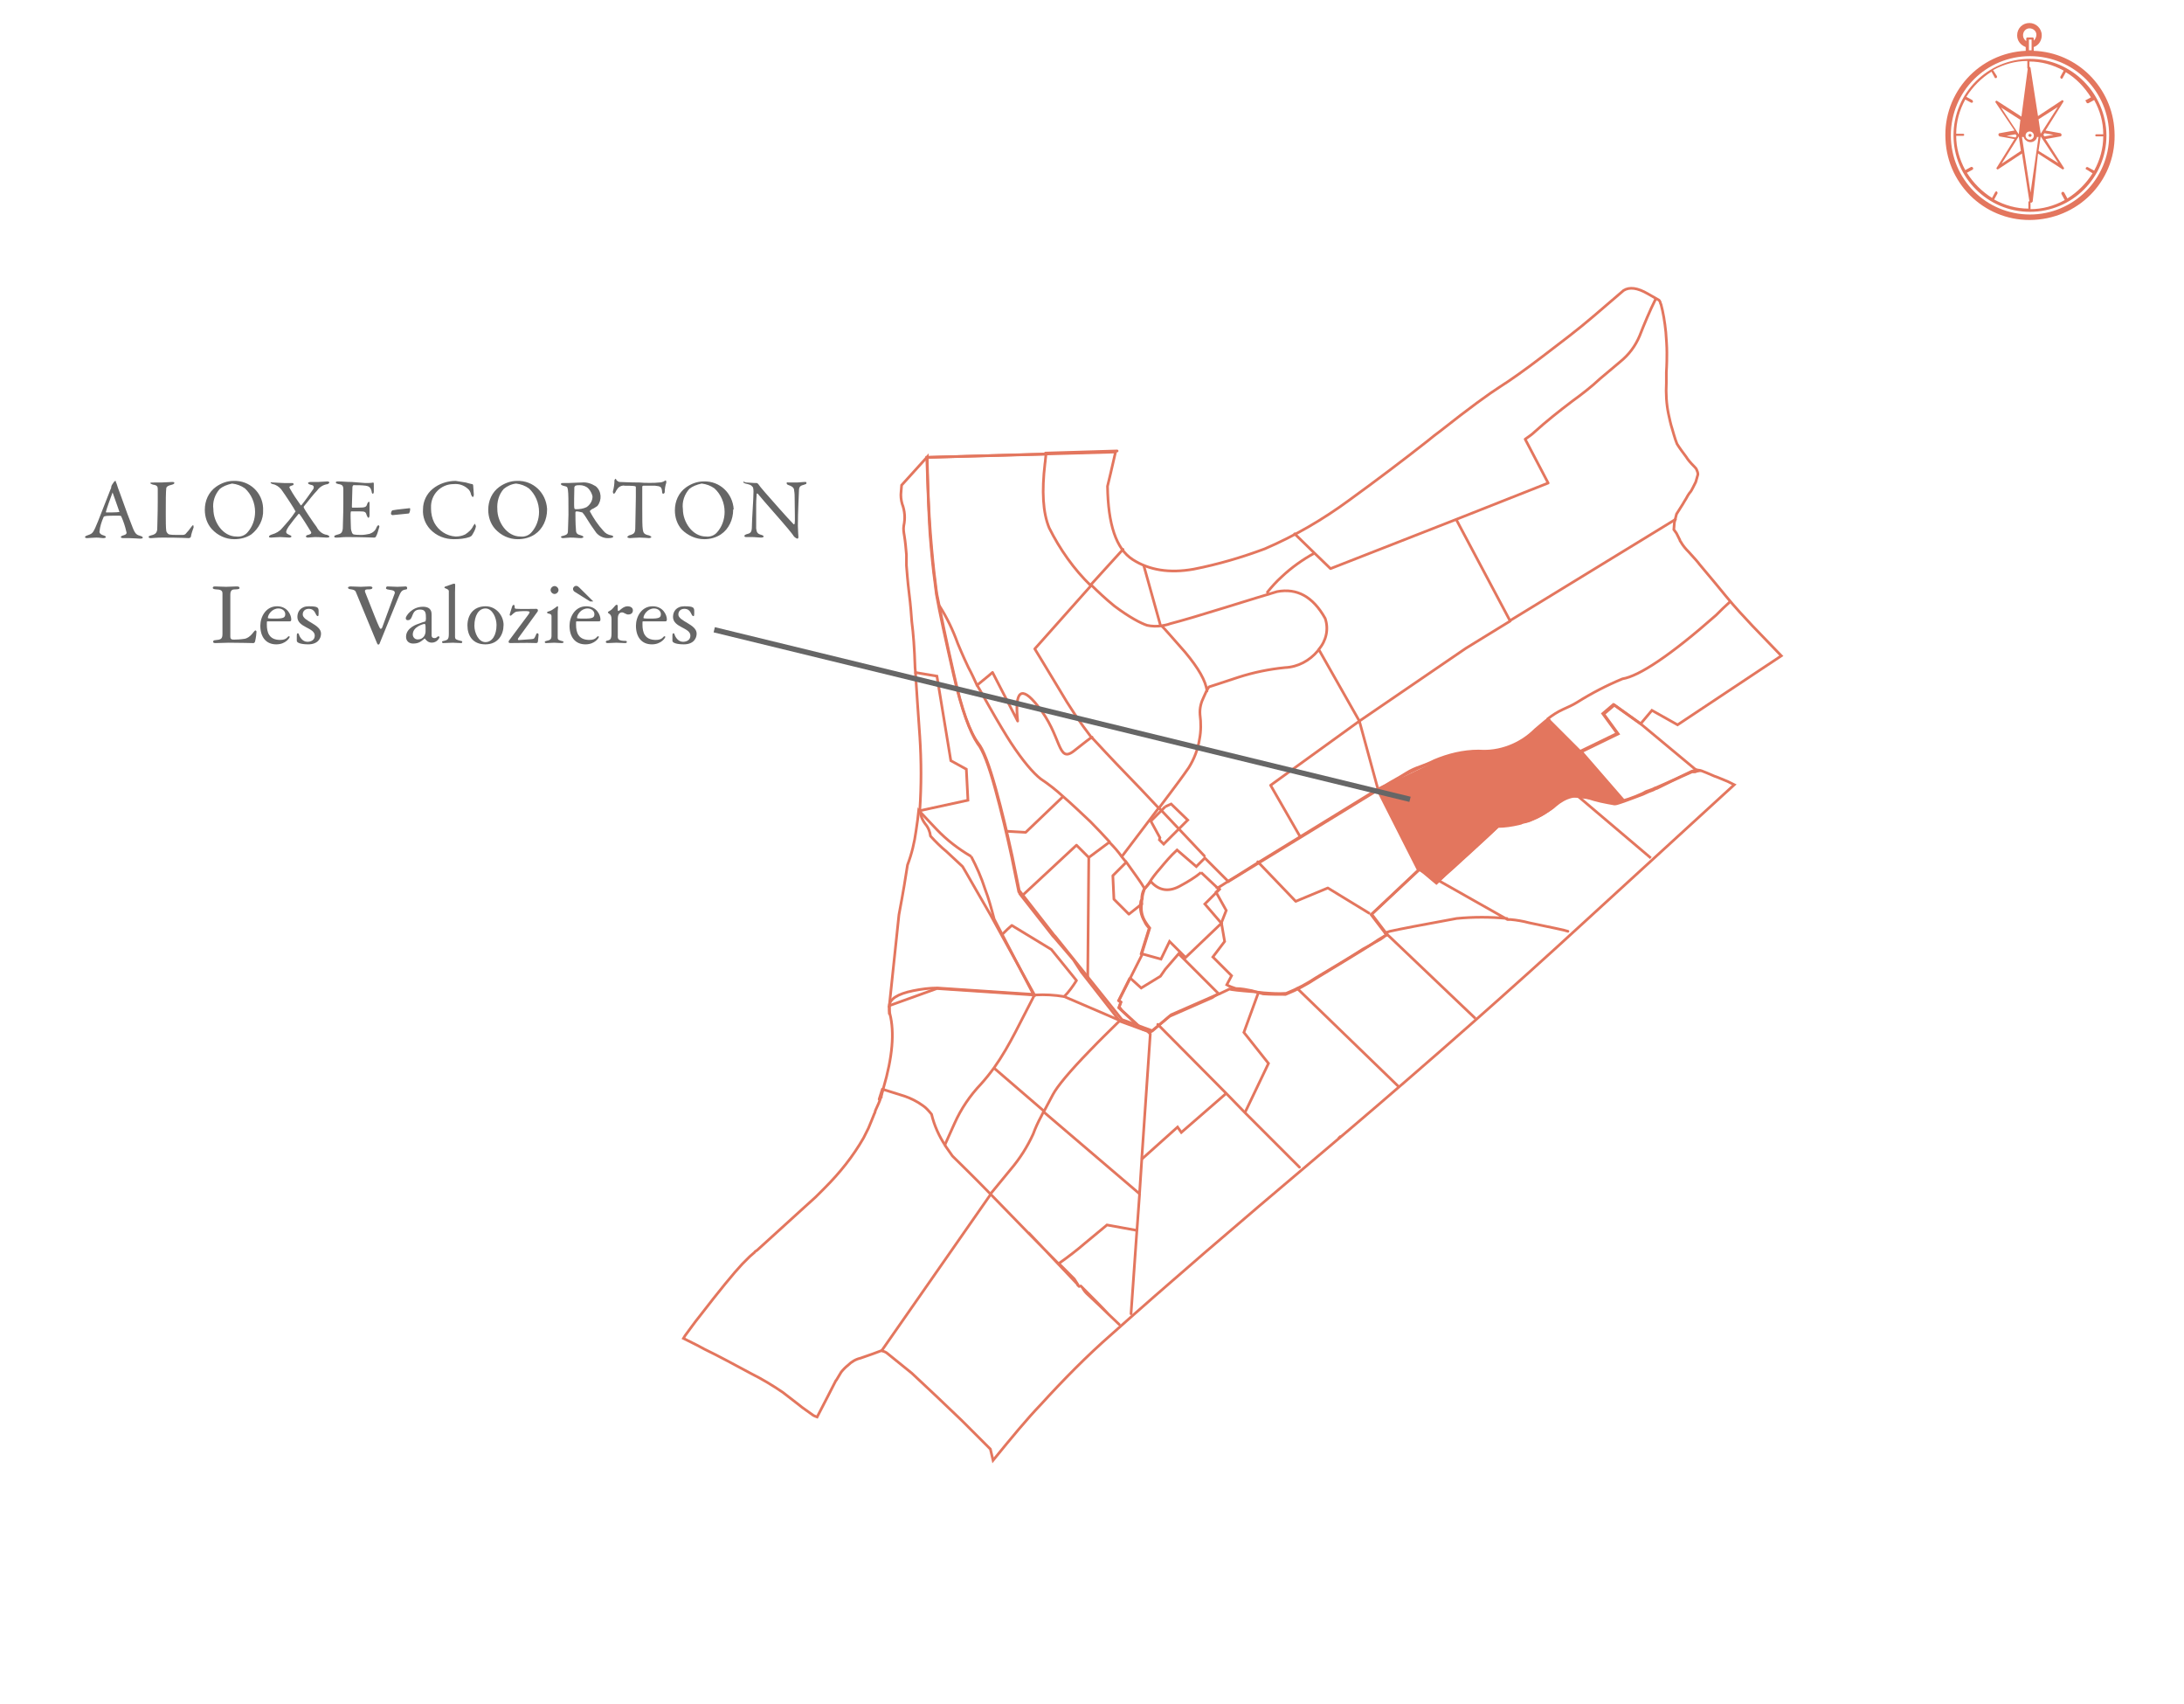 <?xml version="1.0" encoding="UTF-8"?>
<svg id="Calque_1" data-name="Calque 1" xmlns="http://www.w3.org/2000/svg" viewBox="0 0 408.4 318.5">
  <path d="m21.8,90.4c.1.4.4,1.2.7,2,.8,2.3,2,5.5,2.3,6.2.5,1.3.8,1.4,1.5,1.6.3.1.4.2.4.3s-.1.2-.5.2-1.3-.1-2-.1h-1.1c-.4,0-.5-.1-.5-.2s.1-.2.4-.3c.8-.2.7-.5.6-.8-.2-.9-.5-1.8-.9-2.7,0-.1-.1-.2-.5-.2-.9,0-2.3,0-2.6.1-.1,0-.1.1-.2.1-.4.9-.7,1.8-.8,2.8,0,.2.1.5.8.7.3.1.4.2.4.3s-.2.2-.5.2-.7-.1-1.3-.1-1.4.1-1.7.1-.4-.1-.4-.2.1-.2.4-.3c.8-.3,1-.3,1.5-1.4.4-.8,2.2-5.6,2.9-7.3.1-.1.1-.3.1-.4s.1-.2.1-.3l.4-.6c.1-.1.2-.2.3-.2s0,.2.2.5Zm.5,5.2c-.3-.8-1.1-3.2-1.2-3.4s-.1-.1-.1,0c-.3.8-1.1,3-1.2,3.5q0,.1.1.1c.6,0,2,0,2.5-.1-.1,0-.1-.1-.1-.1Z" style="fill: #666; stroke-width: 0px;"/>
  <path d="m28.9,90.2h1.2c.5,0,1.7-.1,2.1-.1s.4.1.4.2-.1.2-.4.3c-.9.2-1,.4-1.1.6-.1.8-.1,2.4-.1,4.8,0,1.2,0,2.8.1,3.3.1.3.3.5.5.6.5.1,1,.1,1.5.1h1.1c.2,0,.5-.1.6-.3.3-.3.6-.7.9-1.1.2-.3.3-.4.4-.4s.1.2.1.4c-.2.6-.4,1.1-.5,1.7,0,.2-.3.3-.4.3s-1.6-.1-4.9-.1c-1.1,0-1.9.1-2.1.1s-.5,0-.5-.2.1-.2.4-.3c.9-.2,1.1-.5,1.2-1.1,0-.4.1-3,.1-5.3v-2.3c0-.4-.1-.7-.9-.8-.3-.1-.5-.2-.5-.3s.4-.1.8-.1Z" style="fill: #666; stroke-width: 0px;"/>
  <path d="m49.2,95.3c.1,1.8-.8,3.5-2.2,4.6-.9.6-2,.9-3.2.9-1.6,0-3.1-.7-4.2-1.9-.9-1-1.3-2.3-1.3-3.6,0-1.7.7-3.3,2.1-4.3,1-.7,2.1-1.1,3.3-1.1,3-.1,5.4,2.2,5.5,5.1q0,.2,0,.3Zm-8.1-3.9c-.9,1-1.4,2.4-1.2,3.8,0,2.4,1.8,5.1,4.3,5.1.8.1,1.6-.2,2.1-.8.9-1,1.4-2.4,1.4-3.8,0-1.7-.7-3.3-1.9-4.4-.7-.5-1.5-.8-2.4-.9-.9.2-1.7.5-2.3,1Z" style="fill: #666; stroke-width: 0px;"/>
  <path d="m51.2,90.2c.3,0,1.4.1,1.9.1h1.4c.2,0,.4,0,.4.2s-.1.2-.4.3-.5.2-.3.5c.6,1.1,1.3,2.1,2,3.1,0,.1.1.1.2,0,.8-1,1.5-2,2.2-3,.2-.5,0-.7-.6-.8-.3-.1-.4-.2-.4-.3s.2-.2.5-.2h1.4c.4,0,1.3-.1,1.7-.1.2,0,.4.1.4.2s-.2.2-.3.3c-.8.1-1.5.5-2,1.2-.6.6-1.7,2-2.5,3v.2c.1.3,2,3.1,2.4,3.6.4.8,1.1,1.4,2,1.5.2.1.4.2.4.3s-.1.2-.5.2c-.6,0-1.2-.1-2.2-.1-.5,0-1.1.1-1.3.1s-.4-.1-.4-.2.1-.2.3-.3c.2,0,.4-.1.6-.2.1-.1.1-.2.1-.3-.4-.7-2-3.2-2.2-3.4,0,0-.1-.1-.2,0-.5.6-1.3,1.6-1.8,2.3-.8,1.2-.5,1.3.1,1.6.3.1.4.2.4.3s-.2.2-.4.2c-.4,0-1.1-.1-1.7-.1s-1.3.1-1.7.1-.4-.1-.4-.2.2-.3.6-.4c.7-.2,1.4-.6,1.8-1.1.9-1,1.8-2,2.5-3.1.1-.1.1-.2,0-.2-.1-.3-1.8-2.9-2.6-4-.4-.5-1-.9-1.6-1-.3-.1-.4-.2-.4-.3s.2,0,.6,0Z" style="fill: #666; stroke-width: 0px;"/>
  <path d="m68.3,90.3c.5,0,1.2,0,1.5-.1,0,0,.1.1.1.2v1.5c0,.3-.1.4-.2.4s-.2-.2-.2-.4c-.2-.9-.6-1-1.1-1.1-.8-.1-1.5-.1-2.3-.1,0,0-.2.1-.2.4s-.1,3.4-.1,3.6c0,.1,0,.2.1.2h1c1.5,0,1.6-.1,1.8-.8.1-.2.2-.3.3-.3s.1.2.1.4v2.1c0,.3-.1.5-.2.5s-.2-.2-.3-.4c-.2-.7-.3-.8-1.3-.8h-1.6c-.1,0-.1.1-.1.1-.1.3,0,1.8,0,2.5,0,.4,0,.9.2,1.3,0,.2.2.3.3.4.5.1,1,.1,1.5.1s1-.1,1.5-.2c.6-.2,1.1-.6,1.3-1.2.2-.4.3-.4.4-.4s.2.3.1.4c-.2.6-.3,1.2-.6,1.7,0,.1-.2.2-.3.2s-2.6-.1-5.2-.1c-.8,0-1.2.1-1.8.1-.3,0-.5,0-.5-.2s.2-.2.4-.3c.8-.2,1.1-.3,1.2-1.2,0-.7.1-2.6.1-4.6v-2.7c0-.7-.2-.9-.9-1-.3-.1-.5-.1-.5-.3s.2-.2.5-.2c.8,0,1.4.1,2.5.1l2.5.2Z" style="fill: #666; stroke-width: 0px;"/>
  <path d="m76.6,95c.1,0,.1.1.1.2,0,.2-.1.8-.3.8l-3,.3c-.1,0-.2-.1-.3-.2h0c0-.4.2-.7.3-.7,1-.2,2.6-.3,3.2-.4Z" style="fill: #666; stroke-width: 0px;"/>
  <path d="m87.1,90.2c.4.1,1,.3,1.2.3.1,0,.2.1.2.5s.1,1,.1,1.4-.1.5-.2.5-.2-.2-.3-.4c-.1-.5-.3-.9-.7-1.2-.7-.6-1.6-.9-2.6-.8-2.4,0-4.3,2-4.2,4.4v.2c0,.9.2,1.8.6,2.6.8,1.5,2.3,2.5,4,2.6.6,0,1.2-.1,1.8-.4.6-.4,1.2-.9,1.5-1.6.2-.3.3-.4.3-.4,0,0,.2.4.2.5-.1.6-.4,1.1-.7,1.6-.1.2-.3.3-.5.4-.9.3-1.9.4-2.9.4-1.7,0-3.3-.6-4.5-1.9-.9-1-1.4-2.3-1.3-3.7,0-1.5.7-2.9,1.8-3.8,1.2-1,2.8-1.5,4.3-1.5.6.1,1.3.2,1.9.3Z" style="fill: #666; stroke-width: 0px;"/>
  <path d="m102.3,95.3c0,1.8-.8,3.6-2.3,4.6-.9.6-2,.9-3.2.9-1.6,0-3.1-.7-4.2-1.9-.9-1-1.3-2.3-1.3-3.6,0-1.7.7-3.3,2.1-4.3,1-.7,2.1-1.1,3.3-1.1,3-.1,5.4,2.2,5.6,5.2v.2Zm-8.1-3.9c-.9,1-1.3,2.4-1.2,3.8,0,2.4,1.8,5.1,4.3,5.1.8.1,1.6-.2,2.1-.8.9-1,1.4-2.4,1.4-3.8,0-1.7-.7-3.3-1.9-4.4-.7-.5-1.5-.8-2.4-.9-.9.1-1.7.5-2.3,1Z" style="fill: #666; stroke-width: 0px;"/>
  <path d="m110.9,95.1c-.1,0-.4.2-.5.3-.1.1-.1.2-.1.2.7,1.3,1.5,2.5,2.5,3.6.4.5.9.8,1.6.9.1,0,.3.2.3.2,0,0-.1.2-.2.2-.3.1-.6.1-.9.1-.8,0-1.6-.4-2.1-1-.6-.8-1.4-2-2-3-.2-.3-.4-.6-.6-.8-.4-.1-.8-.2-1.1-.2-.1,0-.2.1-.2.2,0,.3,0,2.3.1,3.2,0,.7.2.9,1,1.1.3.1.4.2.4.3s-.3.2-.4.2c-.7,0-1-.1-2.1-.1-.3,0-1.1.1-1.3.1s-.4-.1-.4-.2.1-.2.3-.2c.7-.2,1-.3,1-.9s.1-2.2.1-3.1c0-2.5,0-3.9-.1-4.6s-.2-.6-.9-.8c-.2-.1-.4-.1-.4-.3s.1-.2.4-.2h.9c.6,0,1.7-.1,2.6-.1.9-.1,1.8.2,2.6.7,1.1.9,1.2,2.6.3,3.7-.3.2-.6.4-.8.5h0Zm-.9-3.8c-.4-.4-1-.6-1.6-.6-.3,0-.5,0-.8.1-.1.1-.2.2-.2.3,0,.6-.1,3.6,0,3.9,0,.1.1.2.3.2.7,0,1.4-.1,2-.4.7-.5,1.1-1.2,1.1-2-.1-.5-.4-1.1-.8-1.5Z" style="fill: #666; stroke-width: 0px;"/>
  <path d="m123.2,90.2c.4,0,.8-.1,1.1-.3.1-.1.2-.1.2-.1,0,0,.1.1.1.4-.2.6-.3,1.2-.3,1.8,0,.1-.1.3-.3.3-.1,0-.2-.1-.2-.5-.1-.8-.3-.9-1.3-1h-2.2c-.2,0-.2.2-.2.2v4c0,1.9,0,3.4.1,4s.2.9,1.2,1.1c.2.1.4.2.4.3s-.3.2-.4.2-1.1-.1-1.8-.1-1.6.1-1.8.1-.5-.1-.5-.2.2-.2.3-.3c1.1-.3,1.2-.5,1.2-1.7,0-1,.1-4.2.1-5.4v-1.9c0-.1-.1-.2-.1-.2-.3-.1-1.7-.1-2-.1-.4-.1-.9.1-1.2.4-.2.3-.4.5-.5.8q-.2.3-.3.3c-.1,0-.2-.2-.2-.4.2-.7.3-1.4.3-2.1,0-.1.1-.2.2-.3.1,0,.1.1.2.3.2.1.3.3.6.3.4,0,1.7.1,3.7.1.8.1,3,.1,3.6,0Z" style="fill: #666; stroke-width: 0px;"/>
  <path d="m137.1,95.3c0,1.8-.8,3.6-2.3,4.6-.9.6-2,.9-3.1.9-1.6,0-3.1-.7-4.2-1.8-.9-1-1.3-2.3-1.3-3.6,0-1.7.7-3.3,2.1-4.3,1-.7,2.1-1.1,3.3-1.1,3-.1,5.4,2.2,5.6,5.2q-.1,0-.1.1Zm-8.2-3.9c-.9,1-1.4,2.4-1.2,3.8,0,2.4,1.8,5.1,4.3,5.1.8.1,1.6-.2,2.1-.8.9-1,1.4-2.4,1.4-3.8,0-1.7-.7-3.3-1.9-4.4-.7-.5-1.5-.8-2.4-.9-.9.2-1.7.5-2.3,1Z" style="fill: #666; stroke-width: 0px;"/>
  <path d="m139.6,90.2c.4,0,1.1.1,1.9.1.1,0,.2.1.3.2.2.3.6.8,1.3,1.6s4.2,4.8,5.3,5.9c.1.1.2-.1.2-.1.1-.5,0-2.2,0-4.6,0-.5,0-1.1-.1-1.6,0-.3-.1-.7-1-1-.3-.1-.4-.2-.4-.4s.2-.1.4-.1h1.4c.6,0,1.1-.1,1.5-.1s.4,0,.4.2-.1.2-.4.3c-.7.2-1,.3-1,1.2,0,.6-.2,3.7-.2,6.5,0,.7.1,1.9.1,2.1s-.1.3-.2.3-.6-.3-.7-.5-.6-.8-1-1.3c-1.5-1.8-4.3-4.9-5.7-6.6-.1-.1-.2,0-.2,0,0,.4-.1.9-.1,2.1v4.4c.1.7.2,1,1,1.2.3.1.4.2.4.3s-.2.2-.5.2c-.5,0-1.1-.1-1.7-.1h-1c-.2,0-.4,0-.4-.2s.2-.2.3-.3c.8-.2,1.1-.3,1.1-1.5s.3-5.1.3-6.5c0-.6-.1-.7-.1-.8-.4-.5-.6-.5-1.4-.7-.2-.1-.4-.1-.4-.3s.2.1.6.1Z" style="fill: #666; stroke-width: 0px;"/>
  <path d="m380.3,9.5v-.7c.9-.3,1.5-1.2,1.5-2.2,0-1.3-1.1-2.3-2.3-2.3-1.3,0-2.3,1-2.3,2.3h0c0,1,.6,1.8,1.6,2.2v.7c-8.7.4-15.5,7.8-15,16.6.4,8.7,7.8,15.5,16.6,15s15.5-7.8,15-16.6c-.4-8.1-6.9-14.7-15.1-15Zm-2-2.9c0-.7.5-1.3,1.2-1.3s1.3.5,1.3,1.2c0,.4-.2.8-.5,1.1v-.4c0-.1-.1-.2-.2-.2h-1c-.1,0-.2.1-.2.2v.5c-.4-.3-.6-.7-.6-1.1h0Zm1.6.8v2h-.5v-2h.5Zm-.3,32.7c-8.2,0-14.8-6.6-14.8-14.8s6.6-14.8,14.8-14.8,14.8,6.6,14.8,14.8-6.7,14.8-14.8,14.8h0Z" style="fill: #e3765e; stroke-width: 0px;"/>
  <path d="m379.6,11c-7.9,0-14.3,6.4-14.3,14.3s6.4,14.3,14.3,14.3,14.3-6.4,14.3-14.3h0c-.1-7.9-6.5-14.3-14.3-14.3Zm10.6,8.2c0,.1.1.1.2.1h.1l1.1-.6c1.1,2,1.7,4.1,1.7,6.4h-1.3c-.1,0-.2.1-.2.2s.1.2.2.2h1.3c0,2.2-.6,4.4-1.7,6.4l-1.1-.6c-.1-.1-.3-.1-.4,0s-.1.3,0,.4h.1l1.1.7c-1.2,1.9-2.8,3.5-4.7,4.7l-.6-1.1c-.1-.1-.2-.2-.4-.1-.1.1-.2.2-.1.4l.6,1.1c-2,1.1-4.2,1.7-6.4,1.7v-1.3c0-.1-.1-.2-.2-.2s-.2.1-.2.2v1.2c-2.2,0-4.4-.6-6.4-1.7l.6-1.1c.1-.1,0-.3-.1-.4-.1-.1-.2,0-.3.1l-.6,1.1c-1.9-1.2-3.5-2.8-4.7-4.7l1.1-.6c.1-.1.1-.3,0-.4s-.2-.1-.3-.1l-1.1.6c-1.1-2-1.7-4.2-1.7-6.4h1.3c.1,0,.2-.1.2-.2s-.1-.2-.2-.2h-1.3c0-2.2.6-4.4,1.7-6.4l1.1.6h.1c.1,0,.2,0,.2-.1.1-.1,0-.3-.1-.4l-1.1-.6c1.2-1.9,2.8-3.5,4.7-4.7l.6,1.1c0,.1.1.1.2.1h.1c.1-.1.2-.2.1-.4l-.7-1.1c2-1.1,4.2-1.7,6.4-1.7v1.3c0,.1.1.2.2.2s.2-.1.2-.2v-1.2c2.2,0,4.4.6,6.4,1.7l-.6,1.1c-.1.1,0,.3.1.4h.1c.1,0,.2,0,.2-.1l.6-1.1c1.9,1.1,3.5,2.8,4.7,4.7l-1.1.6c.2.1.2.2.3.4h0Z" style="fill: #e3765e; stroke-width: 0px;"/>
  <path d="m381.1,28.7l4.5,2.9c.1.1.2.1.3,0,.1-.1.1-.2,0-.3l-3.4-5.3,2.8-.5c.1,0,.2-.1.2-.3s-.1-.2-.2-.3l-2.8-.5,3.3-5.3c.1-.1.1-.2,0-.3-.1-.1-.2-.1-.3,0l-4.4,2.9-1.4-9c0-.1-.1-.2-.2-.2h0c-.1,0-.2.1-.3.2l-1.2,9.1-4.5-2.9c-.1-.1-.2-.1-.3,0-.1.1-.1.2,0,.3l3.5,5.2-2.8.5c-.1,0-.2.1-.2.3q0,.1.1.2l.1.1,2.8.5-3.3,5.3c-.1.1-.1.2,0,.3.1.1.2.1.3,0l4.4-2.9,1.4,9s0,.1.1.1c0,0,.1.1.2.1s.2-.1.3-.2l1-9Zm2.9-3.5l-1.7.3-.2-.3.2-.3,1.7.3Zm-2.4.3l3.3,5-3.7-2.3.4-2.7Zm3.2-5.5l-3.2,5h0l-.4-2.7,3.6-2.3Zm-9.6,5.4l1.7-.3.2.3-.2.3-1.7-.3Zm2.3-.3l-3.3-5,3.6,2.3-.3,2.7h0Zm2-10.5l1.5,10.4h-.3c-.1-.2-.2-.5-.4-.6-.5-.5-1.3-.5-1.8,0-.2.2-.3.4-.3.6h-.2l1.5-10.4Zm.6,11.3c-.3.3-.8.3-1.1,0-.3-.3-.3-.8,0-1.1.3-.3.8-.3,1.1,0,.3.3.3.8,0,1.1Zm-5.8,4.7l3.2-5.1h0l.4,2.7-3.6,2.4Zm3.8-5h.3c.1.2.2.5.4.6.5.5,1.3.5,1.8,0,.2-.2.3-.4.3-.6h.3l-1.5,10.4-1.6-10.4Z" style="fill: #e3765e; stroke-width: 0px;"/>
  <path d="m379.4,25.1s-.1.1-.1.2,0,.1.1.2c0,0,.1.1.2.1s.1,0,.2-.1c0,0,.1-.1.1-.2s0-.1-.1-.2c-.2-.1-.3-.1-.4,0Z" style="fill: #e3765e; stroke-width: 0px;"/>
  <path d="m377.7,25l1.7-11.3,2,11.5h-.7l-.3-.5-.5-.2h-.9l-.3.3-.2.4h-.8v-.2Z" style="fill: #e3765e; stroke-width: 0px;"/>
  <g id="Calque_2" data-name="Calque 2">
    <g id="aloxe_village" data-name="aloxe village">
      <g id="_aloxe_aloxe_village_0_Layer0_0_FILL" data-name=" aloxe aloxe village 0 Layer0 0 FILL">
        <path d="m173.4,86.2v-.8l-4.8,5.3-.1,1.2c-.1.8,0,1.6.2,2.3.5,1.3.6,2.7.3,4.1-.1.6,0,1.2.1,1.8.2,1.2.3,2.4.4,3.6v2c.1,1.1.2,2.8.5,5.2s.4,4,.5,5.3c.3,2.3.5,5.1.6,8.3,0,.5.1,1,.1,1.4.2,3.4.5,7.4.8,11.8.3,4.6.3,9.2,0,13.7.1.9.4,1.8,1,2.6.6.7.9,1.5,1,2.3.9,1,1.9,2,3,2.9l3,2.8s.9,1.5,2.6,4.5c.9,1.5,1.7,3,2.6,4.5l8.2,14.9-18.1-1.2c-1.5,0-3,.2-4.5.5-3,.6-4.5,1.6-4.5,2.9,0,.5,0,.9.1,1.4.9,3.5.5,8.1-1.2,13.9-.1.4-.2.8-.3,1.1v.1c0,.1-.1.2-.1.3v.2l-.1.1c-.2.7-.6,1.5-1,2.4l-.1.4-.1.2c-.3.8-.7,1.7-1.1,2.7l-.6,1.2-.3.6c-2,3.5-4.5,6.6-7.3,9.4l-1.7,1.7-2.1,1.9-8.8,8s-.1.1-.3.2-.2.3-.3.3l-.8.7-.8.8-.6.6c-1.6,1.7-4.3,5-8,9.8-.9,1.1-1.8,2.4-2.7,3.6l-.3.5,2.6,1.3,1.3.7c2.9,1.4,5.8,3,8.8,4.6,2,1,4,2.2,5.9,3.5l3.1,2.4.5.4c.7.5,1.4,1,2.1,1.5.2.1.4.2.7.3,1.6-3.1,2.8-5.4,3.5-6.8l.1-.1.9-1.5c.4-.5.8-.9,1.3-1.3.6-.6,1.4-1.1,2.3-1.3,1.8-.6,3.1-1.1,3.9-1.4.4.1.7.2,1,.4l4.7,3.8h0c3.1,2.9,6.2,5.8,9.3,8.8h0l.6.6,3.3,3.3,1.5,1.5.5,2.1c3.5-4.3,6.4-7.8,8.9-10.4,4.2-4.6,8.6-9.1,13.3-13.2,10.3-9.2,23.2-20.3,38.6-33.3,15.4-13,30.3-26,44.7-39.1l33.1-30.3-1.2-.6c-.8-.3-1.6-.7-2.5-1-1.1-.5-1.9-.8-2.4-1-.3-.1-.7-.2-1.1-.1-.3.1-.7.1-1,.3-1.2.6-3.3,1.6-6.3,2.9-.1,0-.2.1-.3.1l-.4.2c-.3.1-.5.2-.8.3-.4.1-.8.3-1.1.5-1.7.8-3.5,1.4-5.3,1.8-.2,0-.4-.1-.6-.1-1.5-.2-2.9-.6-4.3-1.1-2.1-.7-4.1-.2-6.1,1.5-.3.3-.5.5-.8.7-1.6,1.3-3.5,2.2-5.5,2.6l-.4.1c-1.3.3-2.6.5-3.9.5l-11.6,10.6-3.1-2.6-9.1,8.6,2.9,3.8q-.1.1-.2.1l-1.5.9c-.7.5-1.6,1.1-2.8,1.7-2.8,1.8-5.7,3.5-8.7,5.3-1.8,1.2-3.7,2.2-5.7,3-1.4.1-2.8,0-4.2-.1l-1.8-.2c-2.8-.2-4.3-.4-4.6-.5l-1.9.9h-.1l-8.9,3.9-3.5,3-5.7-2.1-12.5-15.6-.2-.2-6.4-8.2-.1-.1-1.3-6.4c-.9-4.1-1.9-8.4-3.1-12.7s-2.3-7.3-3.3-8.5c-1.5-2-3.1-6.3-4.5-12.8-1.5-6.5-2.5-11.5-3.2-15-.1-.6-.2-1.4-.3-2.3-.3-2.2-.6-5.2-.9-9-.3-3.8-.5-8.3-.6-13.6Z" style="fill: none; stroke: #e3765e; stroke-miterlimit: 10; stroke-width: .5px;"/>
      </g>
    </g>
    <g id="_aloxe_aloxe_premiercru_0_Layer0_0_FILL" data-name=" aloxe aloxe premiercru 0 Layer0 0 FILL">
      <path d="m211.3,182.8l-2.1,4.2.4.3-.3.9c.1.2.3.4.5.7l3.8,3.5,1.6.5,3.5-2.9,8-3.5c.4-.3.8-.5,1.2-.7l-7.5-7.5-2.5,2.9-.9,1.3-3.6,2.2-2.1-1.9m-29.7-22.7c-2.4-1.4-4.6-3.1-6.5-5.1l-3.3-3.5c-.1,1.1-.3,2.4-.5,3.8-.3,2.2-.8,4.3-1.6,6.4-.3,2-.8,5.1-1.6,9.3l-1.8,17,8.9-3.2,18.1,1.2-7.4-14.2c-.5-1.9-1-3.8-1.7-5.6-.7-2.2-1.6-4.2-2.6-6.1m36.3-9.3l-2.7,2.7,1.7,3.1-.1.4.8.8,4.5-4.5-3.1-3-1.1.5m83.8-19.1l-2,1.7,2.7,3.7-7,3.4-6-6c-.2.1-1,.8-2.3,1.9-2.8,2.8-6.7,4.3-10.6,4-2.9,0-5.7.7-8.3,1.8l-.2.1c-.8.4-1.6.7-2.4,1-.9.3-1.8.7-2.6,1.2-1.4.9-2.8,1.6-3.9,2.3-.9.5-1.4.7-1.6.8l-22.8,14-3.5,2.2-1,.6-.6.4h0l-1.9,1.2.3.2-.6.6,1.9,3.4-.9,2.3h0l.6,3.5-2.2,2.9,3.5,3.5-.9,1.7c.5.3,1.1.5,1.7.7,1,0,2,.2,3,.4l2.1.6c1.4.1,2.8.1,4.2.1,2-.8,3.9-1.8,5.7-3,3-1.8,5.9-3.6,8.7-5.3,1.1-.7,2-1.3,2.8-1.7s1.2-.8,1.5-1c.1,0,.2-.1.2-.1l-2.9-3.8,9.1-8.5,3.1,2.6,1.7-1.6,1.8-1.6c1-.9,1.7-1.6,2.3-2.1,1.5-1.4,2.7-2.5,3.7-3.4l2-1.9c1.3,0,2.6-.2,3.9-.5l.4-.1c.1-.1.5-.2,1-.3.4-.1.7-.2,1.1-.4,1.2-.5,2.3-1.2,3.4-1.9.3-.2.6-.4.9-.7,2-1.7,4-2.2,6.1-1.5,1.6.6,3.3.9,5,1.2.3,0,.6-.1.9-.2l.9-.3c.9-.3,2.1-.8,3.5-1.3.4-.2.7-.3,1.1-.5l.8-.3.4-.2c.1-.1.2-.1.3-.1,1.6-.8,3.8-1.9,6.6-3.1h.4c.1,0,.3,0,.4-.1l.5-.1-.7-.3-10.1-8.4-5.2-3.7Z" style="fill: none; stroke: #e3765e; stroke-miterlimit: 10; stroke-width: .5px;"/>
    </g>
    <g id="aloxe_grandcru" data-name="aloxe grandcru">
      <g id="_aloxe_aloxe_grandcru_0_Layer0_0_FILL" data-name=" aloxe aloxe grandcru 0 Layer0 0 FILL">
        <path d="m269.3,80.6c-.8.6-1.6,1.2-2.3,1.8-4.7,3.7-9.6,7.4-14.7,11.1-4.9,3.6-10.2,6.7-15.8,9.1-4.3,1.6-8.7,2.9-13.3,3.8-4.5.8-8.3.2-11.4-1.8-3.1-2-4.6-6.6-4.7-13.7l.6-2.5.9-3.9-35.3,1c.2,6.3.4,11,.6,14.3.3,3.8.6,6.8.9,8.9.1.9.2,1.7.3,2.4.6,3.4,1.7,8.4,3.2,15,1.5,6.6,3.1,10.8,4.5,12.9,1,1.2,2.1,4.1,3.3,8.5s2.2,8.6,3.1,12.8l1.3,6.4c.1.1.2.3.2.4l6.2,7.9.2.2c1.2,1.4,2.4,2.8,3.6,4.2l1.5,2.3,7.2,9.2,4.1,1.5-4.3-4,.4-1-.4-.3,4.4-8.7-.2-.1,1.5-4.8c-.4-.4-.7-.8-.9-1.3-.6-1-.9-2.3-.7-3.5,0-.2.1-.4.2-.6,0-.6.1-1.2.4-1.8l.9-1.1c.6-1,1.3-1.9,2.1-2.8,1-1.2,2-2.4,3.2-3.5l3.6,3.1,1.6-1.6,4.4,4.4,28.1-17.2c.1-.1.7-.4,1.8-1s2-1.1,2.8-1.6c1.9-1,3.8-1.9,5.9-2.6l.2-.1c2.6-1.1,5.4-1.8,8.3-1.8,4,.3,7.9-1.2,10.6-4,1.3-1.1,2.1-1.7,2.3-1.9h0q.1,0,0,.1l5.9,5.9,7-3.4-2.7-3.7,2-1.7,4.9,3.5,2.1-2.5,4.8,2.7,19.4-12.9-5.4-5.6c-1.5-1.6-3.2-3.4-5-5.6-1-1.2-2.6-3.2-4.9-5.9-.2-.3-.9-1.1-2-2.3-.6-.6-1.1-1.2-1.5-1.9-.1-.1-.2-.3-.2-.4-.2-.4-.4-.8-.6-1.2l-.5-.7.1-1.3.4-1.6,1.2-1.9c.1-.2.3-.5.6-1,.2-.4.4-.7.6-1,.3-.3.5-.7.7-1.1.1-.2.3-.6.5-1l.4-1.4c0-.3-.1-.6-.2-.8-.1-.3-.3-.5-.5-.7-.7-.7-1.2-1.3-1.5-1.8-.6-.8-1.2-1.6-1.7-2.4-.1-.3-.2-.5-.3-.8-.2-.6-.4-1.3-.6-2-.3-.9-.5-1.9-.7-2.8-.4-1.9-.5-3.9-.4-5.8v-2c.1-1.6.1-2.8.1-3.7,0-1.2-.1-2.4-.2-3.8-.2-2-.5-3.7-.9-5.2-.1-.1-.1-.2-.1-.2,0-.2-.1-.3-.2-.5l-.1-.1c-.5-.3-1.2-.7-2.1-1.2-1.9-1.1-3.4-1.3-4.5-.6-.8.7-2.7,2.3-5.6,4.8s-6.1,4.9-9.5,7.5c-3.4,2.6-6.1,4.5-8,5.7s-5.9,4.1-11.2,8.3Z" style="fill: none; stroke: #e3765e; stroke-miterlimit: 10; stroke-width: .5px;"/>
      </g>
    </g>
    <g id="aloxe_commune" data-name="aloxe commune">
      <g id="_aloxe_aloxe_commune_0_Layer0_0_FILL" data-name=" aloxe aloxe commune 0 Layer0 0 FILL">
        <path d="m224.6,163.1c-1.1.9-2.4,1.7-3.7,2.4-2.2,1.3-4.1,1.1-5.7-.7l-1.2,1.4c-.2.6-.4,1.2-.4,1.8-.1.3-.1.6-.1.9-.2,1.1,0,2.3.6,3.3.3.5.6.9.9,1.3l-1.5,4.8,3.6,1,1.6-3.3,3,3,6.7-6.4-3.1-3.6,2.7-2.7-3.4-3.2Z" style="fill: none; stroke: #e3765e; stroke-miterlimit: 10; stroke-width: .5px;"/>
      </g>
    </g>
    <g id="aloxe_parcel" data-name="aloxe parcel">
      <path id="_aloxe_aloxe_parcel_0_Layer0_0_1_STROKES" data-name=" aloxe aloxe parcel 0 Layer0 0 1 STROKES" d="m242.1,99.8l3.7,3.6,3,2.9,23.5-9.2,17.2-6.8-4.3-8.2c.7-.5,1.3-.9,1.7-1.3,2.2-2,4.6-3.9,7.1-5.8,1.8-1.3,3.6-2.7,5.2-4.2l3.8-3.2c1.6-1.3,2.8-2.9,3.6-4.8.9-2.3,1.9-4.7,3-6.9m-95.7,49.9l3.1,11.1.1.1c.6-.1,1.2-.2,1.7-.4,2.3-.6,5.7-1.6,10.2-3s7.8-2.4,9.8-3c3.7-.7,6.7.9,9,5,.7,2,.2,4.2-1.2,5.8l7.6,13.4,19.9-13.6,8.3-5.1-10.1-19m-35.3,13.6c.8-1,1.7-2,2.7-2.9,1.8-1.7,3.9-3.2,6.1-4.4m.9,17.9l-.3.4c-1.5,1.8-3.7,3-6.1,3.1-3,.3-5.9.9-8.7,1.8-3.3,1.1-5.2,1.7-5.5,1.8-.2.2-.3.5-.5.8l-.5,1.1c-.5,1-.8,2.1-.7,3.3.2,1.5.2,3.1-.1,4.6-.3,1.9-1,3.7-2,5.3-1.1,1.6-2.3,3.2-3.5,4.8s-1.9,2.5-2,2.7m72.6-16.6c.9-.7,1.8-1.3,2.9-1.8.9-.4,1.8-.8,2.6-1.3,2.7-1.7,5.6-3.2,8.5-4.4,3.1-.5,9-4.4,17.5-11.9.9-.9,1.7-1.7,2.5-2.4m-10.1-15.5l-30.9,18.9m13.2,24.4l7.9,9.1m-115.2,5.9l3.5.2,7-6.7h0c-1.3-1.2-2.7-2.3-4.2-3.3-1.4-1.1-3.3-3.3-5.6-6.8-.9-1.4-2.3-3.7-4-6.7-1.4-2.5-2.2-3.9-2.3-4h0c-.5-1.1-1-2.2-1.6-3.3-1.1-2.3-1.7-3.8-2-4.5-.9-2.5-2-4.8-3.4-7m28.5,24.7c0-.1-.1-.1,0,0-2.3-3-4.3-6-6.1-9.1-2.7-4.5-4.3-7.1-4.6-7.6l10.5-11.8c-3.2-3.1-5.8-6.8-7.8-10.8-1.2-2.9-1.4-6.9-.8-12,.1-.6.1-1.2.2-1.8l-22.1.6m17.8,81.8l10-9.3,2.3,2.3,3.9-2.9c-1.1-1.2-2.3-2.5-3.6-3.8-1.9-1.8-3.6-3.4-5.1-4.7m14.7,20.1l-2.4,1.9-2.8-2.8-.2-4.4,2.5-2.5-.8-1c-.7-1-1.5-1.9-2.3-2.7m2.5-54.8l-6,6.6c1.3,1.3,2.8,2.7,4.4,4,2.8,2.1,4.9,3.2,6.1,3.6.9.2,1.8.2,2.7.1.5.4,1.9,2.1,4.4,4.9,2.5,3,3.9,5.4,4.1,7.3m-9,21.9c-.4-.4-2.2-2.4-5.6-5.9s-5.6-5.9-6.9-7.3m-39.8,67.6l.6-1.9c.2.1,1.6.5,4.1,1.3,1.2.4,2.4,1,3.5,1.8.6.4,1.1,1,1.6,1.6.5,2.1,1.4,4.1,2.6,5.9m16.4-28.1h.3m-27.2,2.1v1.3m43.1,1.3c.1,0-3.4-1.5-10.4-4.5-1.8-.3-3.6-.4-5.4-.3h-.1m-16.8,28.1l1.4,2,.2.2c1,1,3.4,3.3,7,7l7.1,7.3,5.6,5.7m14.6-6.2l.5-6.9m-20.7,7.3l9.2,9.7-.7-1.1-2.9-2.9m11.3,11.4l-2-1.9c-1-1-2.4-2.3-4.1-3.9-.3-.3-.6-.7-.8-1.1l-.3-.3m-.3.1l-.3-.3m5.8,5.5c-1.1-1.2-2.8-2.9-4.9-5m9.1,4.9l1.1-15.6m30.4-73.8l-5.4-9.4,16.6-12,3.6,13.2,7.3,14.4,16.8,9.5h.6c1.1.1,2.3.3,3.4.6,4.3.9,6.8,1.4,7.3,1.6m-58-13l7.1,7.4,6-2.5,7.7,4.7m3,3.7l.9-.3c1.8-.4,5.9-1.2,12.5-2.4,3.1-.3,6.3-.3,9.4,0m-68.7,51.3l.4-6.1v-.2l1.6-23.4-.9-.9m28.8,25.8l-10.2-10.2-3.5-3.6-12.8-12.9m33.9,21.2c.1-.1.2-.1.2-.2m-8-27.7l18.9,18.3m-47.6-37.2c-.5-.9-1.7-2.5-3.4-4.9m-6.9-.7l-.2,22.6m-7.9-98.2l13.4-.4" style="fill: none; stroke: #e3765e; stroke-linecap: round; stroke-linejoin: round; stroke-width: .5px;"/>
      <path id="_aloxe_aloxe_parcel_0_Layer0_0_2_STROKES" data-name=" aloxe aloxe parcel 0 Layer0 0 2 STROKES" d="m294.9,148.7l13.8,11.7m-137.7-34.7l4.2.7,2.6,15.8,2.9,1.6.3,5.8-9.2,2m4.9,62.4l1.8-4c1.2-2.7,2.9-5.2,4.9-7.3.9-1,1.7-2,2.5-3.1,1.5-2.1,2.8-4.4,4-6.7l3.6-7m-8.2,37.2l3.7-4.5c1.7-2,3.1-4.2,4.2-6.6.4-1.1.9-2.2,1.5-3.3l.5-1-9.4-8.1m9.4,8.2l1.7-3.2c.8-1.5,3.1-4.3,6.9-8.2,1.9-2,3.8-3.8,5.6-5.6m-11.4,45.4c1.7-1.2,3.4-2.5,4.9-3.8l4.1-3.4,5.5,1m.5-6.9l-17.8-15.2m-30.4,44.7l20.5-29.4m44-18.8l-8.4,7.3-.7-1-6.7,6m19.3-8.7l4.4-9.2-4.6-5.8,2.7-7.4m23.8-11.2l16.8,16" style="fill: none; stroke: #e3765e; stroke-miterlimit: 3; stroke-width: .5px;"/>
      <path id="_aloxe_aloxe_parcel_0_Layer0_0_3_STROKES" data-name=" aloxe aloxe parcel 0 Layer0 0 3 STROKES" d="m216.7,151l8.5,9m-21-22.2c-.2.1-1.4,1-3.4,2.6-3.1,2.4-2.2-2.9-6.8-8.5-3-3.8-4.3-2.8-3.7,2.9l-4.7-9.1s-.9.8-2.9,2.4h0m34,22.9h0l-6.9,9.1" style="fill: none; stroke: #e3765e; stroke-linecap: round; stroke-linejoin: round; stroke-width: .5px;"/>
      <path id="_aloxe_aloxe_parcel_0_Layer0_0_4_STROKES" data-name=" aloxe aloxe parcel 0 Layer0 0 4 STROKES" d="m199,186.3c.9-.9,1.6-1.9,2.3-3l-4.7-5.8-7.4-4.5c-.6.5-1.1,1-1.7,1.6" style="fill: none; stroke: #e3765e; stroke-linecap: round; stroke-linejoin: round; stroke-width: .5px;"/>
    </g>
  </g>
  <g style="isolation: isolate;">
    <path d="m41.6,110.92c0-.6-.46-.71-1.19-.74-.31-.02-.62-.07-.62-.29,0-.24.26-.26.41-.26.69,0,1.29.07,2.08.07.65,0,1.29-.07,1.94-.07.33,0,.57.03.57.31,0,.21-.45.24-.86.24-.48,0-.86.14-.86,1v7.79c0,.55.26.6.69.6.38,0,1.19-.03,1.91-.14,1.22-.17,1.84-1.58,2.08-1.58.17,0,.21.16.21.29,0,.24-.09,1.05-.26,1.77-.07.28-.26.31-.34.31-.91,0-1.99-.07-4.59-.07-.83,0-1.63.07-2.46.07-.41,0-.45-.1-.45-.27,0-.24.21-.26.4-.28,1.01-.09,1.34-.19,1.34-1.15v-7.6Z" style="fill: #666; stroke-width: 0px;"/>
    <path d="m49.93,116.16c-.03.1-.03.33-.03.6,0,1.44.4,2.87,2.49,2.87,1.32,0,1.36-.69,1.63-.69.09,0,.15.05.15.14,0,.12-.72,1.38-2.51,1.38-1.89,0-2.98-1.34-2.98-3.49,0-1.62,1-3.63,3.13-3.63,1.98,0,2.65,1.68,2.65,2.42,0,.31-.05.4-.34.4h-4.2Zm3.41-1.36c0-.58-.55-1.05-1.27-1.05-1.24,0-1.98,1.2-1.98,1.74,0,.12.03.15,1.5.15s1.75-.22,1.75-.84Z" style="fill: #666; stroke-width: 0px;"/>
    <path d="m55.5,118.91c0-.33.02-.53.21-.53.14,0,.21.29.27.45.05.12.52,1.15,1.5,1.15.69,0,1.38-.34,1.38-1.15,0-1.53-3.25-1.5-3.25-3.51,0-.96.58-1.98,2.13-1.98,1.82,0,1.84.27,1.84,1.05,0,.67-.02.79-.15.79-.5,0-.34-1.36-1.7-1.36-.65,0-1.12.4-1.12,1.05,0,1.29,3.42,1.81,3.42,3.58,0,.86-.55,2.01-2.41,2.01-.5,0-2.12-.07-2.12-.69v-.86Z" style="fill: #666; stroke-width: 0px;"/>
    <path d="m73.8,110.99c.02-.05.03-.14.03-.21,0-.52-.91-.46-1.41-.6-.14-.04-.24-.12-.24-.22,0-.28.19-.33.29-.33.6,0,1.15.07,1.81.07.52,0,1.43-.07,1.6-.07.15,0,.26.14.26.29,0,.12-.02.24-.14.26-.93.14-1.01.33-1.6,1.75l-3.44,8.43c-.03.09-.1.14-.21.14-.14,0-.19-.14-.24-.24l-3.99-9.65c-.15-.31-.52-.38-.84-.43-.31-.05-.6-.07-.6-.34,0-.15.33-.21.43-.21.65,0,1.31.07,1.96.07.55,0,1.12-.07,1.67-.07.12,0,.5.03.5.22,0,.29-.36.33-.69.33-.34,0-.71-.02-.71.34,0,.05.02.1.03.15l1.75,4.42c.88,2.22,1.07,2.46,1.12,2.46.09,0,.24-.02.31-.19l2.34-6.38Z" style="fill: #666; stroke-width: 0px;"/>
    <path d="m80.7,118.74c0,.26.09.55.55.55s.48-.33.74-.33c.09,0,.19.05.19.15,0,.17-.46,1.03-1.44,1.03-.74,0-1.12-.55-1.31-.79-.67.52-1.05.96-2.18.96-.69,0-1.32-.4-1.32-1.27,0-1.75,2.22-2.39,2.36-2.44.57-.21.91-.34,1.27-.43.03-.14.09-.31.09-.52,0-1.03-.03-1.7-1.1-1.7-1.81,0-1.14,1.99-2.29,1.99-.33,0-.38-.21-.38-.41,0-.34,1.13-2.1,3.2-2.1,1.63,0,1.63,1.08,1.63,1.51v3.78Zm-1.12-1.51c0-.55-.12-.6-.22-.6-.09,0-2.17.48-2.17,1.98,0,.43.31.93.93.93,1.07,0,1.46-.91,1.46-1.51v-.79Z" style="fill: #666; stroke-width: 0px;"/>
    <path d="m85.1,119.12c0,.43.33.5,1.08.69.14.03.26.03.26.19s-.1.22-.21.22c-.52,0-1.05-.07-1.56-.07-.58,0-1.19.07-1.77.07-.12,0-.24-.07-.24-.19,0-.21.24-.19.36-.22.62-.17.91-.22.91-1.26v-8.06c0-.38-.83-.5-.83-.64,0-.07.05-.15.14-.19l1.39-.48c.1-.03.24-.07.34-.07.15,0,.15.22.15.34,0,.4-.03.81-.03,1.24v8.43Z" style="fill: #666; stroke-width: 0px;"/>
    <path d="m94.16,116.87c0,1.75-1,3.59-3.4,3.59s-3.35-1.69-3.35-3.53,1-3.59,3.41-3.59c1.91,0,3.35,1.68,3.35,3.53Zm-1.31-.04c0-1.32-.77-3.08-2.06-3.08s-2.08,1.34-2.08,3.25c0,1.29.77,3.04,2.06,3.04s2.08-1.34,2.08-3.22Z" style="fill: #666; stroke-width: 0px;"/>
    <path d="m98.91,114.7c.07-.09.12-.19.12-.24,0-.19-.27-.22-1.1-.22-.29,0-1.07.05-1.32.1-.52.1-.95.76-1.13.76-.1,0-.17-.07-.17-.17,0-.05.02-.1.03-.17l.43-1.39c.05-.14.14-.29.29-.29.14,0,.19.1.19.55,0,.21.21.21,2.25.21.6,0,1.26-.02,1.81-.02.1,0,.28.07.28.28,0,.05-.02.17-.07.24l-3.59,4.94c-.05.07-.09.17-.09.24,0,.09.09.14.15.14s.17-.02.26-.02l2.05-.15c.15-.02.31-.02.46-.07.31-.1.48-.98.64-1.03h.12c.12,0,.19.1.19.33,0,.14-.07.64-.1,1.01-.03.45-.12.48-.43.48-.53,0-1.36-.03-1.58-.03-1.05,0-2.15.03-3.13.03-.21,0-.36-.03-.36-.21,0-.12.03-.19.07-.24l3.75-5.04Z" style="fill: #666; stroke-width: 0px;"/>
    <path d="m104.29,119.17c0,.52.26.48.69.64.14.05.4.05.4.22,0,.19-.28.19-.43.19-.45,0-.88-.07-1.32-.07-.48,0-.95.07-1.43.07-.14,0-.33,0-.33-.19,0-.07.05-.17.31-.22.69-.14.95-.29.95-.96v-3.68c0-.6-.83-.33-.83-.67,0-.22.46-.17.91-.46.84-.55.91-.69,1.03-.69.07,0,.12.02.12.12,0,.29-.07.58-.07.88v4.83Zm.15-8.87c0,.38-.36.74-.74.74s-.74-.36-.74-.74.36-.74.74-.74.74.36.74.74Z" style="fill: #666; stroke-width: 0px;"/>
    <path d="m107.75,116.16c-.03.1-.03.33-.03.6,0,1.44.4,2.87,2.49,2.87,1.32,0,1.36-.69,1.63-.69.09,0,.15.05.15.14,0,.12-.72,1.38-2.51,1.38-1.89,0-2.98-1.34-2.98-3.49,0-1.62,1-3.63,3.13-3.63,1.98,0,2.65,1.68,2.65,2.42,0,.31-.05.4-.34.4h-4.2Zm3.18-3.73h-.6l-2.85-1.79c-.17-.1-.33-.29-.33-.55,0-.29.29-.57.58-.57.31,0,.48.22.62.34l2.58,2.56Zm.22,2.37c0-.58-.55-1.05-1.27-1.05-1.24,0-1.98,1.2-1.98,1.74,0,.12.03.15,1.5.15s1.75-.22,1.75-.84Z" style="fill: #666; stroke-width: 0px;"/>
    <path d="m115.52,118.98c0,.55.21.83,1.48.83.09,0,.22.03.22.22,0,.17-.21.19-.4.19-.52,0-1.05-.07-1.56-.07s-1.07.07-1.6.07c-.12,0-.38-.03-.38-.21,0-.09.07-.19.12-.21.65-.16.95-.16.95-1.41v-2.67c0-1.08-.67-.95-.67-1.25,0-.16.38-.24.69-.52.46-.41.71-.89.93-.89.14,0,.21.09.21.21v.5c0,.28,0,.45.14.45.21,0,.84-.88,1.7-.88.36,0,1,.14,1,.77s-.55.77-.88.77c-.4,0-.81-.4-1.15-.4-.57,0-.79.57-.79,1.08v3.41Z" style="fill: #666; stroke-width: 0px;"/>
    <path d="m120.17,116.16c-.03.1-.03.33-.03.6,0,1.44.4,2.87,2.49,2.87,1.32,0,1.36-.69,1.63-.69.09,0,.15.05.15.14,0,.12-.72,1.38-2.51,1.38-1.89,0-2.98-1.34-2.98-3.49,0-1.62,1-3.63,3.13-3.63,1.98,0,2.65,1.68,2.65,2.42,0,.31-.05.4-.34.4h-4.2Zm3.41-1.36c0-.58-.55-1.05-1.27-1.05-1.24,0-1.98,1.2-1.98,1.74,0,.12.03.15,1.5.15s1.75-.22,1.75-.84Z" style="fill: #666; stroke-width: 0px;"/>
    <path d="m125.74,118.91c0-.33.02-.53.21-.53.14,0,.21.29.27.45.05.12.52,1.15,1.5,1.15.69,0,1.38-.34,1.38-1.15,0-1.53-3.25-1.5-3.25-3.51,0-.96.58-1.98,2.13-1.98,1.82,0,1.84.27,1.84,1.05,0,.67-.02.79-.15.79-.5,0-.34-1.36-1.7-1.36-.65,0-1.12.4-1.12,1.05,0,1.29,3.42,1.81,3.42,3.58,0,.86-.55,2.01-2.41,2.01-.5,0-2.12-.07-2.12-.69v-.86Z" style="fill: #666; stroke-width: 0px;"/>
  </g>
  <polygon points="257.61 147.51 271.46 140.93 276.32 140.61 281.4 140.07 285.4 137.89 289.21 134.62 296.84 141.88 303.7 149.8 302.11 150.01 293.39 148.97 292.66 149.33 288.44 152.46 284 154 280.27 154.28 269.05 164.59 265.06 162.59 257.61 147.51" style="fill: #e3765e; stroke-width: 0px;"/>
  <line x1="133.56" y1="117.73" x2="263.67" y2="149.43" style="fill: none; stroke: #666; stroke-miterlimit: 10;"/>
</svg>